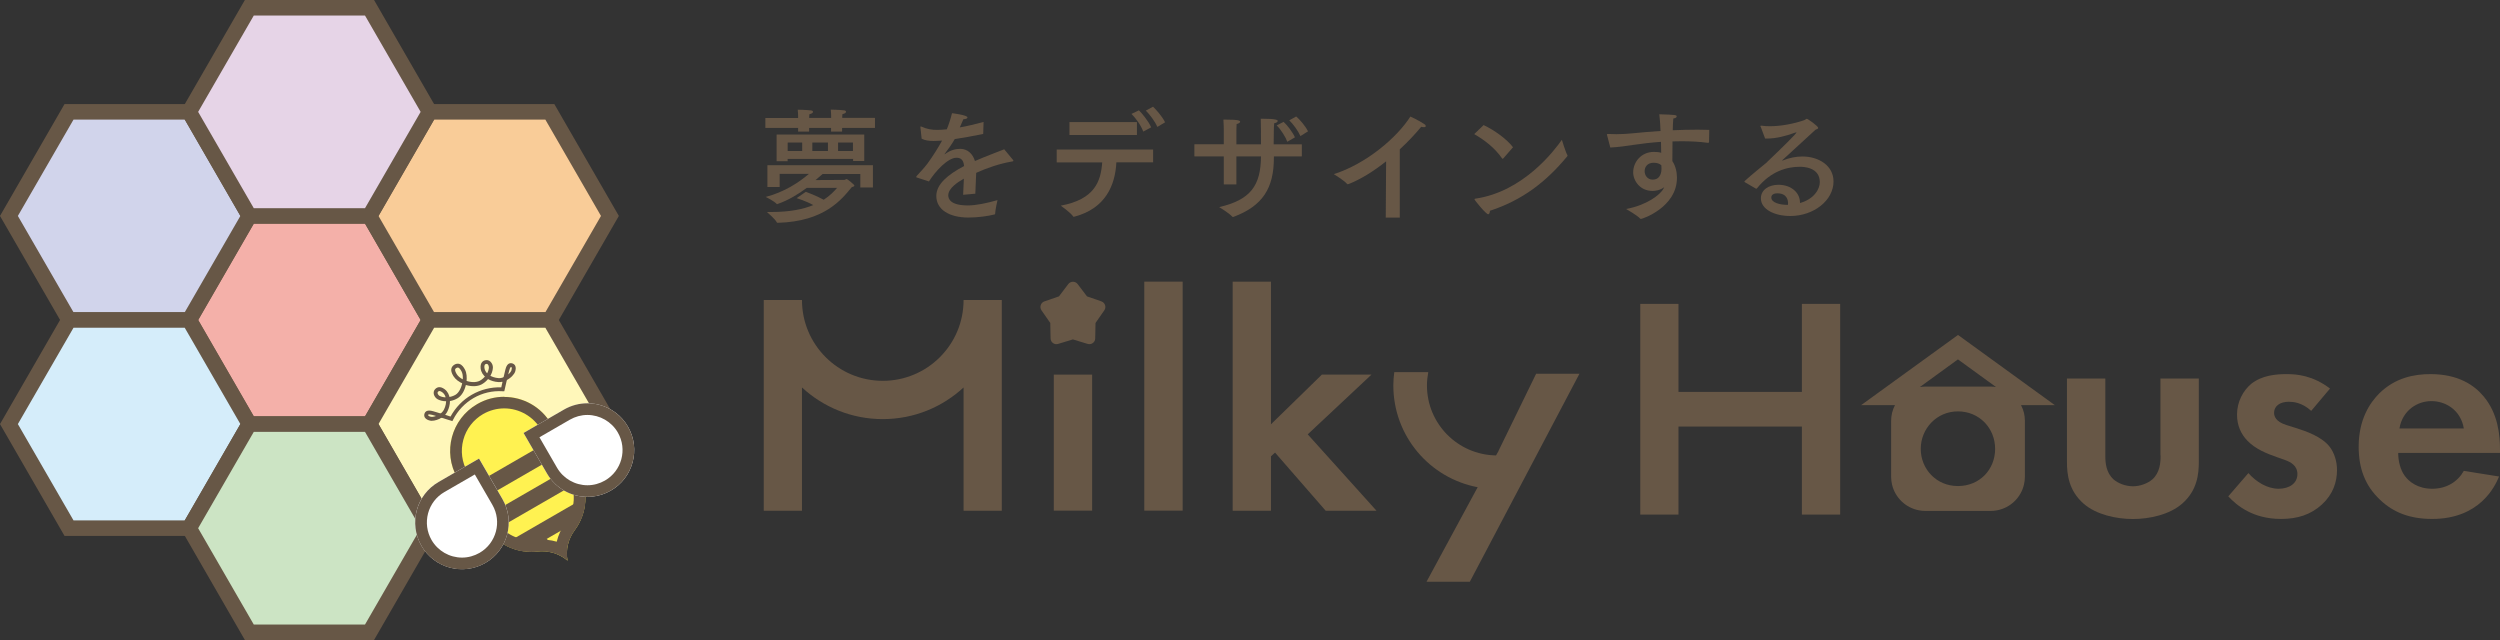 <?xml version="1.0" encoding="UTF-8"?><svg id="_レイヤー_2" xmlns="http://www.w3.org/2000/svg" viewBox="0 0 342.81 87.76"><rect x="0" y="0" width="342.81" height="87.76" fill="#333333" stroke="none"/><defs><style>.cls-1{fill:#e6d4e7;}.cls-2{fill:#f4b0a9;}.cls-3{fill:#fff251;}.cls-4{fill:#f9cc98;}.cls-5{fill:#fff7ba;}.cls-6{fill:#fff;}.cls-7{fill:#cce4c4;}.cls-8{fill:#d5edfa;}.cls-9{fill:#675746;}.cls-10{fill:#d1d4eb;}</style></defs><g id="_レイヤー_1-2"><polygon class="cls-2" points="50.67 29.61 34.19 29.61 25.95 43.88 34.19 58.15 50.67 58.15 58.91 43.88 50.67 29.61"/><path class="cls-9" d="M51.29,59.22h-17.71l-8.85-15.34,8.85-15.34h17.71l8.85,15.34-8.85,15.34ZM34.8,57.09h15.25l7.63-13.21-7.63-13.21h-15.25l-7.63,13.21,7.63,13.21Z"/><polygon class="cls-4" points="75.39 15.34 58.91 15.34 50.67 29.61 58.91 43.88 75.39 43.88 83.63 29.61 75.39 15.34"/><path class="cls-9" d="M76.01,44.95h-17.71l-8.85-15.34,8.85-15.34h17.71l8.85,15.34-8.85,15.34ZM59.53,42.82h15.25l7.63-13.21-7.63-13.21h-15.25l-7.63,13.21,7.63,13.21Z"/><polygon class="cls-10" points="25.95 15.34 9.47 15.34 1.23 29.61 9.47 43.88 25.95 43.88 34.19 29.61 25.95 15.34"/><path class="cls-9" d="M26.56,44.95H8.86L0,29.61l8.85-15.34h17.71l8.85,15.34-8.85,15.34ZM10.08,42.82h15.25l7.63-13.21-7.63-13.21h-15.25l-7.63,13.21,7.63,13.21Z"/><polygon class="cls-5" points="75.39 43.88 58.91 43.88 50.67 58.15 58.91 72.43 75.39 72.43 83.63 58.15 75.39 43.88"/><path class="cls-9" d="M76.01,73.49h-17.71l-8.85-15.34,8.85-15.34h17.71l8.85,15.34-8.85,15.34ZM59.53,71.36h15.25l7.63-13.21-7.63-13.21h-15.25l-7.63,13.21,7.63,13.21Z"/><polygon class="cls-8" points="25.95 43.88 9.47 43.88 1.23 58.15 9.47 72.43 25.95 72.43 34.19 58.15 25.95 43.88"/><path class="cls-9" d="M26.56,73.49H8.85L0,58.15l8.85-15.34h17.71l8.85,15.34-8.85,15.34ZM10.08,71.36h15.25l7.63-13.21-7.63-13.21h-15.25l-7.63,13.21,7.63,13.21Z"/><polygon class="cls-1" points="50.67 1.06 34.19 1.06 25.95 15.34 34.19 29.61 50.67 29.61 58.91 15.34 50.67 1.06"/><path class="cls-9" d="M51.29,30.67h-17.71l-8.85-15.34L33.58,0h17.71l8.85,15.34-8.85,15.34ZM34.8,28.55h15.25l7.63-13.21-7.63-13.21h-15.25l-7.63,13.21,7.63,13.21Z"/><polygon class="cls-7" points="50.67 58.15 34.19 58.15 25.95 72.43 34.19 86.7 50.67 86.7 58.91 72.43 50.67 58.15"/><path class="cls-9" d="M51.29,87.76h-17.71l-8.85-15.34,8.85-15.34h17.71l8.85,15.34-8.85,15.34ZM34.8,85.64h15.25l7.63-13.21-7.63-13.21h-15.25l-7.63,13.21,7.63,13.21Z"/><path class="cls-3" d="M65.44,55.4c-3.55,2.05-4.77,6.59-2.72,10.14l3.71,6.43c1.51,2.62,4.39,3.96,7.21,3.66h0c1.5-.19,3.03.25,4.18,1.24-.27-1.47.09-2.98.98-4.17h0c1.72-2.3,2.01-5.5.48-8.15l-3.71-6.43c-2.05-3.55-6.59-4.77-10.14-2.72Z"/><path class="cls-9" d="M69.14,56c2.08,0,4.01,1.12,5.05,2.91l3.71,6.43c1.16,2.02,1.02,4.53-.38,6.4-.57.77-.96,1.63-1.18,2.54-.42-.12-.85-.21-1.28-.25l-.02-.15-1.56.17c-.2.02-.41.03-.61.03-2.08,0-4.01-1.11-5.05-2.91l-3.71-6.43c-.78-1.35-.98-2.92-.58-4.42.4-1.5,1.37-2.76,2.71-3.54.89-.51,1.89-.78,2.91-.78M69.14,54.41c-1.26,0-2.53.32-3.7,1-3.55,2.05-4.77,6.59-2.72,10.14l3.71,6.43c1.37,2.38,3.87,3.71,6.43,3.71.26,0,.52-.01.78-.04h0c.23-.03.47-.04.7-.04,1.27,0,2.51.44,3.49,1.28-.27-1.47.09-2.98.98-4.17h0c1.72-2.3,2.01-5.5.48-8.15l-3.71-6.43c-1.37-2.38-3.87-3.71-6.43-3.71h0Z"/><path class="cls-9" d="M61.17,55.02c-.42,0-.81-.09-1.14-.26-.26-.14-.47-.4-.54-.69-.05-.22-.02-.43.09-.6.14-.2.33-.33.54-.37.26-.05.55.05.85.27h0c.4.3.65.77.72,1.34l.03.27-.27.02c-.1,0-.19.01-.28.01ZM60.26,53.62s-.03,0-.04,0c-.03,0-.1.02-.19.14-.03.04-.04.1-.02.18.03.14.15.28.27.35.23.12.52.19.83.2-.08-.29-.23-.52-.45-.69-.15-.12-.3-.18-.4-.18Z"/><path class="cls-9" d="M59.21,57.7c-.08,0-.16,0-.22-.02-.25-.05-.58-.17-.74-.44-.06-.11-.12-.29-.04-.53h0c.2-.58.9-.4,1.19-.32.17.04.64.19,1.16.35l.52.16-.44.31c-.48.34-1.05.49-1.43.49ZM58.72,56.88c-.02.06,0,.08,0,.09.03.05.15.14.38.18.14.03.4,0,.69-.11-.24-.07-.42-.13-.51-.15-.24-.06-.52-.11-.56-.02h0Z"/><path class="cls-9" d="M68.9,52.39l.12-.53c.12-.53.23-1.01.28-1.18.08-.3.27-.99.88-.87h0c.24.05.37.19.44.29.16.27.1.61.02.86-.12.36-.59.9-1.24,1.2l-.49.23ZM70.07,50.33c-.1,0-.19.27-.25.49-.03.09-.07.28-.13.52.24-.2.39-.41.44-.55.07-.23.06-.37.03-.42,0,0-.02-.03-.08-.04h0s0,0-.01,0Z"/><path class="cls-9" d="M66.93,51.98l-.22-.16c-.46-.34-.74-.79-.8-1.29-.04-.37.02-.67.19-.87.14-.17.34-.26.59-.28.2-.01.41.06.57.22.21.2.34.51.33.81h0c-.02.45-.19.92-.49,1.35l-.16.22ZM66.73,49.9s0,0-.01,0c-.15.01-.2.07-.22.09-.07.09-.1.25-.07.47.03.27.16.52.37.73.15-.27.23-.56.24-.82,0-.14-.06-.31-.16-.41-.05-.05-.1-.07-.15-.07Z"/><path class="cls-9" d="M63.9,52.78l-.31-.12c-.64-.26-1.14-.64-1.42-1.09-.26-.43-.35-.76-.27-1.05.06-.22.2-.39.42-.52.22-.13.45-.16.66-.1.39.11.63.5.78.79.23.43.3,1.07.19,1.77l-.05.33ZM62.77,50.4s-.11.01-.19.06h0c-.13.07-.16.14-.17.19-.02.1,0,.29.21.64.17.28.46.53.84.73.03-.44-.03-.83-.17-1.09-.2-.38-.36-.5-.46-.52-.02,0-.04,0-.06,0Z"/><path class="cls-9" d="M62.05,57.75l-.22-.07c-.35-.11-.91-.28-1.42-.44l-.52-.16.44-.31c.25-.17.43-.38.55-.61.23-.46.33-.96.28-1.4l-.03-.27.27-.02c.4-.04.8-.17,1.1-.36.44-.29.79-.96.91-1.74l.05-.33.31.12c.73.29,1.5.31,2,.06.32-.16.63-.44.86-.77l.16-.22.22.16c.36.26.84.42,1.35.46.25.02.52-.04.8-.17l.49-.23-.12.53c-.12.53-.25,1.1-.33,1.45l-.05.22h-.23c-1.4-.09-2.77.23-3.98.93h0c-1.21.7-2.18,1.73-2.81,2.97l-.1.2ZM61.03,56.88c.27.08.53.17.75.24.68-1.25,1.68-2.28,2.91-2.99,1.23-.71,2.63-1.06,4.05-1.02.05-.22.11-.49.17-.77-.2.05-.39.06-.58.05-.52-.03-1.01-.18-1.41-.41-.26.31-.57.57-.9.74-.57.29-1.35.31-2.14.07-.18.8-.58,1.46-1.09,1.79-.31.2-.69.35-1.09.41,0,.47-.12.97-.35,1.43-.08.17-.2.33-.33.48Z"/><rect class="cls-9" x="63.26" y="63.34" width="14.84" height="2.29" transform="translate(-22.77 43.98) rotate(-30)"/><path class="cls-9" d="M66.43,71.96c.23.41.51.77.8,1.11l12.61-7.28c-.15-.43-.33-.85-.56-1.25l-.46-.8-12.85,7.42.46.8Z"/><path class="cls-9" d="M72.01,75.6l7.64-4.41c.41-.94.62-1.96.61-2.99l-11.15,6.44c.89.52,1.88.85,2.9.97Z"/><path class="cls-6" d="M77.34,56.16l-5.55,3.21,3.21,5.55c1.77,3.07,5.69,4.12,8.76,2.35s4.12-5.69,2.35-8.76-5.69-4.12-8.76-2.35Z"/><path class="cls-9" d="M80.54,56.9c1.72,0,3.32.92,4.18,2.41,1.33,2.3.54,5.25-1.76,6.58-.73.42-1.56.65-2.4.65-1.72,0-3.32-.92-4.18-2.41l-2.41-4.17,4.17-2.41c.73-.42,1.56-.65,2.4-.65M80.54,55.3c-1.09,0-2.19.28-3.2.86l-5.55,3.21,3.21,5.55c1.19,2.06,3.34,3.21,5.56,3.21,1.09,0,2.19-.28,3.2-.86,3.07-1.77,4.12-5.69,2.35-8.76-1.19-2.06-3.34-3.21-5.56-3.21h0Z"/><path class="cls-6" d="M60.14,66.09l5.55-3.21,3.21,5.55c1.77,3.07.72,6.99-2.35,8.76-3.07,1.77-6.99.72-8.76-2.35-1.77-3.07-.72-6.99,2.35-8.76Z"/><path class="cls-9" d="M65.11,65.06l2.41,4.17c1.33,2.3.54,5.25-1.76,6.58-.73.42-1.56.65-2.4.65-1.72,0-3.32-.92-4.18-2.41-.64-1.11-.81-2.41-.48-3.66.33-1.24,1.13-2.28,2.24-2.92l4.17-2.41M65.69,62.88l-5.55,3.21c-3.07,1.77-4.12,5.69-2.35,8.76,1.19,2.06,3.34,3.21,5.56,3.21,1.09,0,2.19-.28,3.2-.86,3.07-1.77,4.12-5.69,2.35-8.76l-3.21-5.55h0Z"/><rect class="cls-9" x="144.5" y="51.37" width="5.26" height="18.65"/><rect class="cls-9" x="156.91" y="38.62" width="5.26" height="31.4"/><polygon class="cls-9" points="188.06 51.37 181.26 51.37 174.28 58.18 174.28 38.62 169.03 38.62 169.03 70.03 174.28 70.03 174.28 62.57 174.84 62.06 181.78 70.03 188.75 70.03 179.32 59.56 188.06 51.37"/><path class="cls-9" d="M132.13,41.14c0,6.12-4.96,11.08-11.08,11.08s-11.08-4.96-11.08-11.08h0s0,0,0,0h0s-5.24,0-5.24,0h0v28.89h5.24v-16.9c2.91,2.69,6.8,4.34,11.08,4.34s8.17-1.65,11.08-4.34v16.9h5.24v-28.89h0s-5.24,0-5.24,0Z"/><path class="cls-9" d="M205.48,61.86l-.34.59c-5.24-.08-9.47-4.34-9.47-9.6,0-.62.07-1.23.18-1.82h-4.66c-.08.6-.13,1.2-.13,1.82,0,6.95,4.99,12.72,11.57,13.96l-.17.3-6.85,12.66h5.94l15.03-28.52h-5.94l-5.17,10.6Z"/><path class="cls-9" d="M296.27,62.46c0,.99-.09,2.33-1.12,3.27-.65.56-1.68.95-2.67.95s-2.03-.39-2.67-.95c-1.03-.95-1.12-2.28-1.12-3.27v-10.55h-5.26v11.42c0,1.68.22,3.92,2.28,5.73,1.72,1.51,4.48,2.11,6.76,2.11s5.04-.6,6.76-2.11c2.07-1.81,2.28-4.05,2.28-5.73v-11.42h-5.26v10.55Z"/><path class="cls-9" d="M314.76,58.67l-1.25-.39c-1.47-.47-1.68-1.21-1.68-1.68,0-.9.78-1.51,2.03-1.51.56,0,1.81.09,3.06,1.25l2.58-3.06c-2.37-1.81-4.57-1.98-5.94-1.98-1.51,0-3.4.17-4.87,1.34-1.08.91-1.94,2.41-1.94,4.22,0,1.51.56,2.67,1.42,3.57,1.12,1.16,2.67,1.77,4.01,2.24l1.21.43c.69.26,1.64.73,1.64,1.9,0,1.29-1.12,2.02-2.58,2.02-1.55,0-3.1-.95-4.14-2.15l-2.76,3.19c1.16,1.25,3.36,3.1,7.24,3.1,2.28,0,4.09-.6,5.6-1.98,1.51-1.38,2.07-3.06,2.07-4.74,0-1.21-.39-2.33-.95-3.1-1.08-1.46-3.27-2.2-4.74-2.67Z"/><path class="cls-9" d="M342.81,61.68c0-2.03-.26-4.95-2.24-7.32-1.29-1.55-3.49-3.06-7.28-3.06-2.24,0-4.82.48-7.02,2.63-1.34,1.34-2.84,3.62-2.84,7.32,0,2.93.86,5.34,2.93,7.28,1.85,1.77,4.14,2.63,7.15,2.63,6.5,0,8.61-4.44,9.17-5.82l-4.83-.77c-.86,1.51-2.37,2.45-4.35,2.45s-3.19-.99-3.75-1.77c-.6-.82-.9-2.02-.9-3.14h13.96v-.43ZM329.02,58.75c.43-2.5,2.46-3.75,4.39-3.75s4.01,1.21,4.44,3.75h-8.83Z"/><polygon class="cls-9" points="247.08 53.74 230.16 53.74 230.16 41.67 224.92 41.67 224.92 70.56 230.16 70.56 230.16 58.49 247.08 58.49 247.08 70.56 252.33 70.56 252.33 41.67 247.08 41.67 247.08 53.74"/><path class="cls-9" d="M151.05,41.33l-2-.69-1.28-1.69c-.32-.42-.96-.42-1.28,0l-1.28,1.69-2,.69c-.5.17-.7.78-.4,1.22l1.21,1.74.04,2.12c.01.53.53.91,1.03.75l2.03-.62,2.03.62c.51.15,1.02-.22,1.03-.75l.04-2.12,1.21-1.74c.3-.44.11-1.04-.4-1.22Z"/><path class="cls-9" d="M281.76,55.55l-13.27-9.62-13.28,9.62h4.64c-.17.33-.31.68-.4,1.05-.08.35-.13.71-.13,1.08v7.71c0,.37.05.73.13,1.08.43,1.79,1.88,3.18,3.71,3.51.27.05.55.08.83.08h9c.29,0,.56-.03.83-.08,1.83-.33,3.28-1.72,3.71-3.51.08-.35.13-.71.13-1.08v-7.71c0-.37-.05-.73-.13-1.08-.09-.37-.23-.72-.4-1.05h0s4.63,0,4.63,0ZM273.7,53.07c-.24-.04-.48-.06-.72-.06h-9c-.25,0-.49.03-.72.06l5.22-3.79,5.22,3.79ZM268.48,66.65c-2.97,0-5.1-2.34-5.1-5.1s2.17-5.14,5.1-5.14,5.1,2.3,5.1,5.14-2.13,5.1-5.1,5.1Z"/><path class="cls-9" d="M119.96,17.54h-4.49v.51h-1.51v-.51h-3.01v.51h-1.51v-.51h-4.49v-1.36h4.49v-.24s0-.46-.05-.9c0,0,1.17.02,1.82.1.19.02.27.1.27.2,0,.12-.15.25-.49.32-.03.22-.03.41-.03.41v.1h3.01v-.24s0-.46-.05-.9c0,0,1.17.02,1.82.1.19.02.27.1.27.2,0,.12-.15.25-.49.32-.03.22-.03.41-.03.41v.1h4.49v1.36ZM119.67,25.71h-1.7v-1.85h-5.17c-.25.2-.58.49-.97.83l3.94-.02c.12,0,.22-.12.34-.12.07,0,1.05.76,1.05.9,0,.1-.15.15-.37.22-1.38,1.68-3.74,4.71-10.13,4.88-.07,0-.12,0-.14-.05-.2-.46-1.36-1.43-1.36-1.43h.6c2.57,0,4.4-.39,5.76-.95-1-.56-2.28-.95-2.28-.95l1.26-.87s1.45.53,2.45,1.09c.9-.58,1.46-1.19,1.84-1.63h-4.16c-1.11.83-2.55,1.72-4.01,2.21-.02.02-.05.02-.08.02-.02,0-.03,0-.03-.02-.31-.37-1.51-.97-1.51-.97,2.53-.65,4.57-1.99,5.92-3.16h-4.01v1.8h-1.68v-2.99h14.47v3.06ZM118.51,22.08h-1.53v-.29h-8.98v.31h-1.51v-3.65h12.02v3.64ZM108.01,19.54v1.17h1.99v-1.17h-1.99ZM111.39,19.54v1.17h2.14v-1.17h-2.14ZM114.92,19.54v1.17h2.04v-1.17h-2.04Z"/><path class="cls-9" d="M134.81,18.37c-1.5.31-2.8.54-3.89.7-.36.63-.9,1.41-1.39,2.04-.03.03-.03.05-.02.05.03,0,.07-.02.1-.05.78-.56,1.45-.7,2.09-.7.97.02,1.67.65,1.99,1.67,1.58-.7,3.13-1.24,4.01-1.61l1.21,1.46c.03.05.05.08.05.12,0,.07-.1.08-.22.1-1.58.27-3.35.85-4.88,1.55-.03.77-.1,2.16-.12,2.86l-1.67.15c.02-.56.07-1.48.1-2.21-.82.46-2.14,1.31-2.14,2.28,0,.41.19,1.39,2.69,1.39,1.14,0,2.63-.32,4.06-.73,0,0-.31,1.34-.32,1.85,0,.09-.03.1-.1.12-.85.22-2.26.42-3.57.42-2.63,0-4.4-1.1-4.4-2.96,0-1.6,1.56-2.92,3.81-4.1-.08-.82-.41-1.14-1.05-1.14-1.16,0-2.86,1.8-3.77,3.25l-1.63-.53c-.08-.02-.12-.05-.12-.08s.02-.07.05-.12c.44-.49,1.09-1.17,1.46-1.67.75-1.02,1.48-2.18,2.04-3.2-.22.02-.42.03-.61.03-.19.02-.37.02-.54.02-.66,0-1.19-.08-1.65-.31l-.17-1.56v-.05c0-.05.02-.07.05-.07s.07.02.12.03c.66.31,1.41.46,2.18.44.36,0,.78-.03,1.27-.08.27-.66.53-1.46.71-2.21,0,0,2.12.25,2.12.58,0,.14-.2.24-.56.25-.12.29-.31.71-.49,1.12.99-.17,2.07-.43,3.26-.75l-.05,1.63Z"/><path class="cls-9" d="M158.11,22.26h-5.03c-.15,3.06-1.43,6.32-5.76,7.45-.03.02-.07.02-.08.02-.03,0-.07-.02-.1-.07-.34-.51-1.68-1.46-1.68-1.46,4.66-.87,5.49-3.33,5.68-5.93h-6.24v-1.77h13.22v1.77ZM155.9,18.51h-9.25v-1.77h9.25v1.77ZM156.77,18.05c-.32-.88-1.02-1.84-1.62-2.43l1.02-.49c.31.27,1.34,1.5,1.68,2.33l-1.09.59ZM158.7,17.4c-.31-.73-1.05-1.72-1.58-2.23l.99-.54c.34.32,1.27,1.33,1.65,2.14l-1.05.63Z"/><path class="cls-9" d="M178.51,21.45h-3.83v.17c0,4.16-1.51,6.61-5.54,8.12-.02,0-.05.02-.07.02-.03,0-.07-.02-.1-.05-.42-.49-1.79-1.31-1.79-1.31,4.32-1,5.71-2.97,5.73-6.95h-3.37v3.84h-1.73v-3.84h-4.03v-1.67h4.03v-1.92s0-.93-.05-1.46h.25c1.85,0,2.04.14,2.04.29,0,.12-.19.27-.48.31-.03.41-.03,1.09-.03,1.09v1.7h3.37v-.48c0-.54,0-2.16-.03-3.03h.22c1.94,0,2.11.19,2.11.31s-.2.27-.49.31c-.03.32-.05.87-.05,1.19-.02.59-.02,1.24-.02,1.7h3.86v1.67ZM176.52,19.44c-.19-.56-.88-1.72-1.46-2.24l.95-.49c.48.42,1.22,1.38,1.56,2.12l-1.05.61ZM178.32,18.66c-.31-.7-.95-1.6-1.53-2.16l.95-.53c.53.46,1.26,1.31,1.62,2.04l-1.04.65Z"/><path class="cls-9" d="M191.96,29.84h-1.94l.05-7.72c-1.73,1.38-3.52,2.48-5.12,3.11-.05.02-.1.03-.14.03-.05,0-.08-.02-.12-.07-.44-.49-1.79-1.31-1.79-1.31,4.42-1.41,8.64-4.98,10.5-7.9,0,0,1.22.56,1.92,1.05.14.08.19.19.19.26,0,.1-.12.15-.29.15-.1,0-.22-.02-.34-.05-.87,1.05-1.87,2.11-2.94,3.09v9.35Z"/><path class="cls-9" d="M206.15,21.7s-.07.07-.1.07-.05-.02-.08-.05c-1.02-1.48-2.5-2.58-3.82-3.33l1.29-1.24c1.45.68,3.18,1.92,4.03,3.04l-1.31,1.51ZM204.07,29.38c-.31,0-1.89-1.95-1.89-2.06,0-.03.03-.07.14-.08,6.61-.97,10.86-6.66,11.85-8.07,0,0,.49,1.63.75,2.09.02.03.03.07.03.1,0,.02-.02.05-.05.08-2.92,3.54-6.19,6.02-10.59,7.46-.02.29-.1.48-.24.48Z"/><path class="cls-9" d="M234.33,19.51q-.02.08-.1.08c-1.22-.17-2.45-.22-3.65-.22-.41,0-.83,0-1.24.02-.02,1-.02,2.01-.02,2.7.44.65.63,1.5.63,2.29,0,4.05-4.74,5.64-4.93,5.64-.05,0-.07-.02-.12-.05-.42-.46-1.92-1.31-1.92-1.31,2.77-.51,4.69-1.94,5.12-2.79l.1-.2c-.59.43-1.19.51-1.6.51-1.73,0-2.65-1.41-2.65-2.53v-.03c0-1.39,1.09-2.79,2.84-2.79.37,0,.7.03,1,.12-.02-.46-.02-.97-.03-1.5-1.39.1-2.67.25-3.72.41-.99.15-2.16.32-3.23.37l-.44-1.68s-.02-.07-.02-.1c0-.05.03-.08.12-.08h.05c.36.02.75.03,1.14.03.73,0,1.5-.05,2.23-.12,1.07-.12,2.4-.22,3.81-.32-.03-.87-.1-1.7-.17-2.29,2.29.08,2.38.08,2.38.31,0,.12-.19.24-.46.27-.03.41-.07.99-.08,1.61,1.14-.05,2.29-.08,3.4-.08.54,0,1.09.02,1.61.03l-.03,1.7ZM226.8,22.31c-1,0-1.28.68-1.28,1.16,0,.58.39,1.16,1.1,1.16,1.17,0,1.21-1.22,1.21-1.48,0-.15,0-.32-.02-.49-.25-.22-.58-.34-1.02-.34Z"/><path class="cls-9" d="M241.41,17.37s-.02-.05-.02-.07c0-.03.03-.07.08-.07h.03c.37.05.78.08,1.19.08,1.5,0,3.23-.32,4.71-.83.19-.07.25-.19.36-.19.12,0,1.56,1,1.56,1.26,0,.1-.14.15-.37.24-1.43,1.33-3.18,2.92-4.5,4.13l-.08.08s.02.02.02.02c.03,0,.08-.03.12-.03.85-.34,1.77-.53,2.63-.53,2.28,0,4.28,1.27,4.28,3.42,0,2.62-2.74,4.74-5.92,4.74-2.19,0-4.04-.92-4.04-2.43,0-1.17,1.1-1.85,2.4-1.85,1.8,0,2.96,1.12,2.96,2.43v.07c1.94-.53,2.72-1.92,2.72-2.86,0-2.09-2.33-2.11-2.74-2.11-1.72,0-3.98.58-5.88,2.96-.03.03-.07.05-.08.05-.03,0-.05,0-.08-.02l-1.51-.88s-.05-.05-.05-.07c0-.03.02-.07.03-.08,1.16-1.05,2.16-1.82,2.86-2.41.1-.08.19-.15.24-.22,2.06-1.96,4.01-3.89,4.01-4.03t-.02-.02s-.07.02-.14.03c-1.31.48-2.63.82-3.89.82h-.25l-.61-1.63ZM245.18,27.8c0-.15-.02-1.29-1.46-1.29-.82,0-.83.48-.83.58,0,.7,1.19,1,2.16,1h.12c.02-.1.02-.19.02-.29Z"/></g></svg>